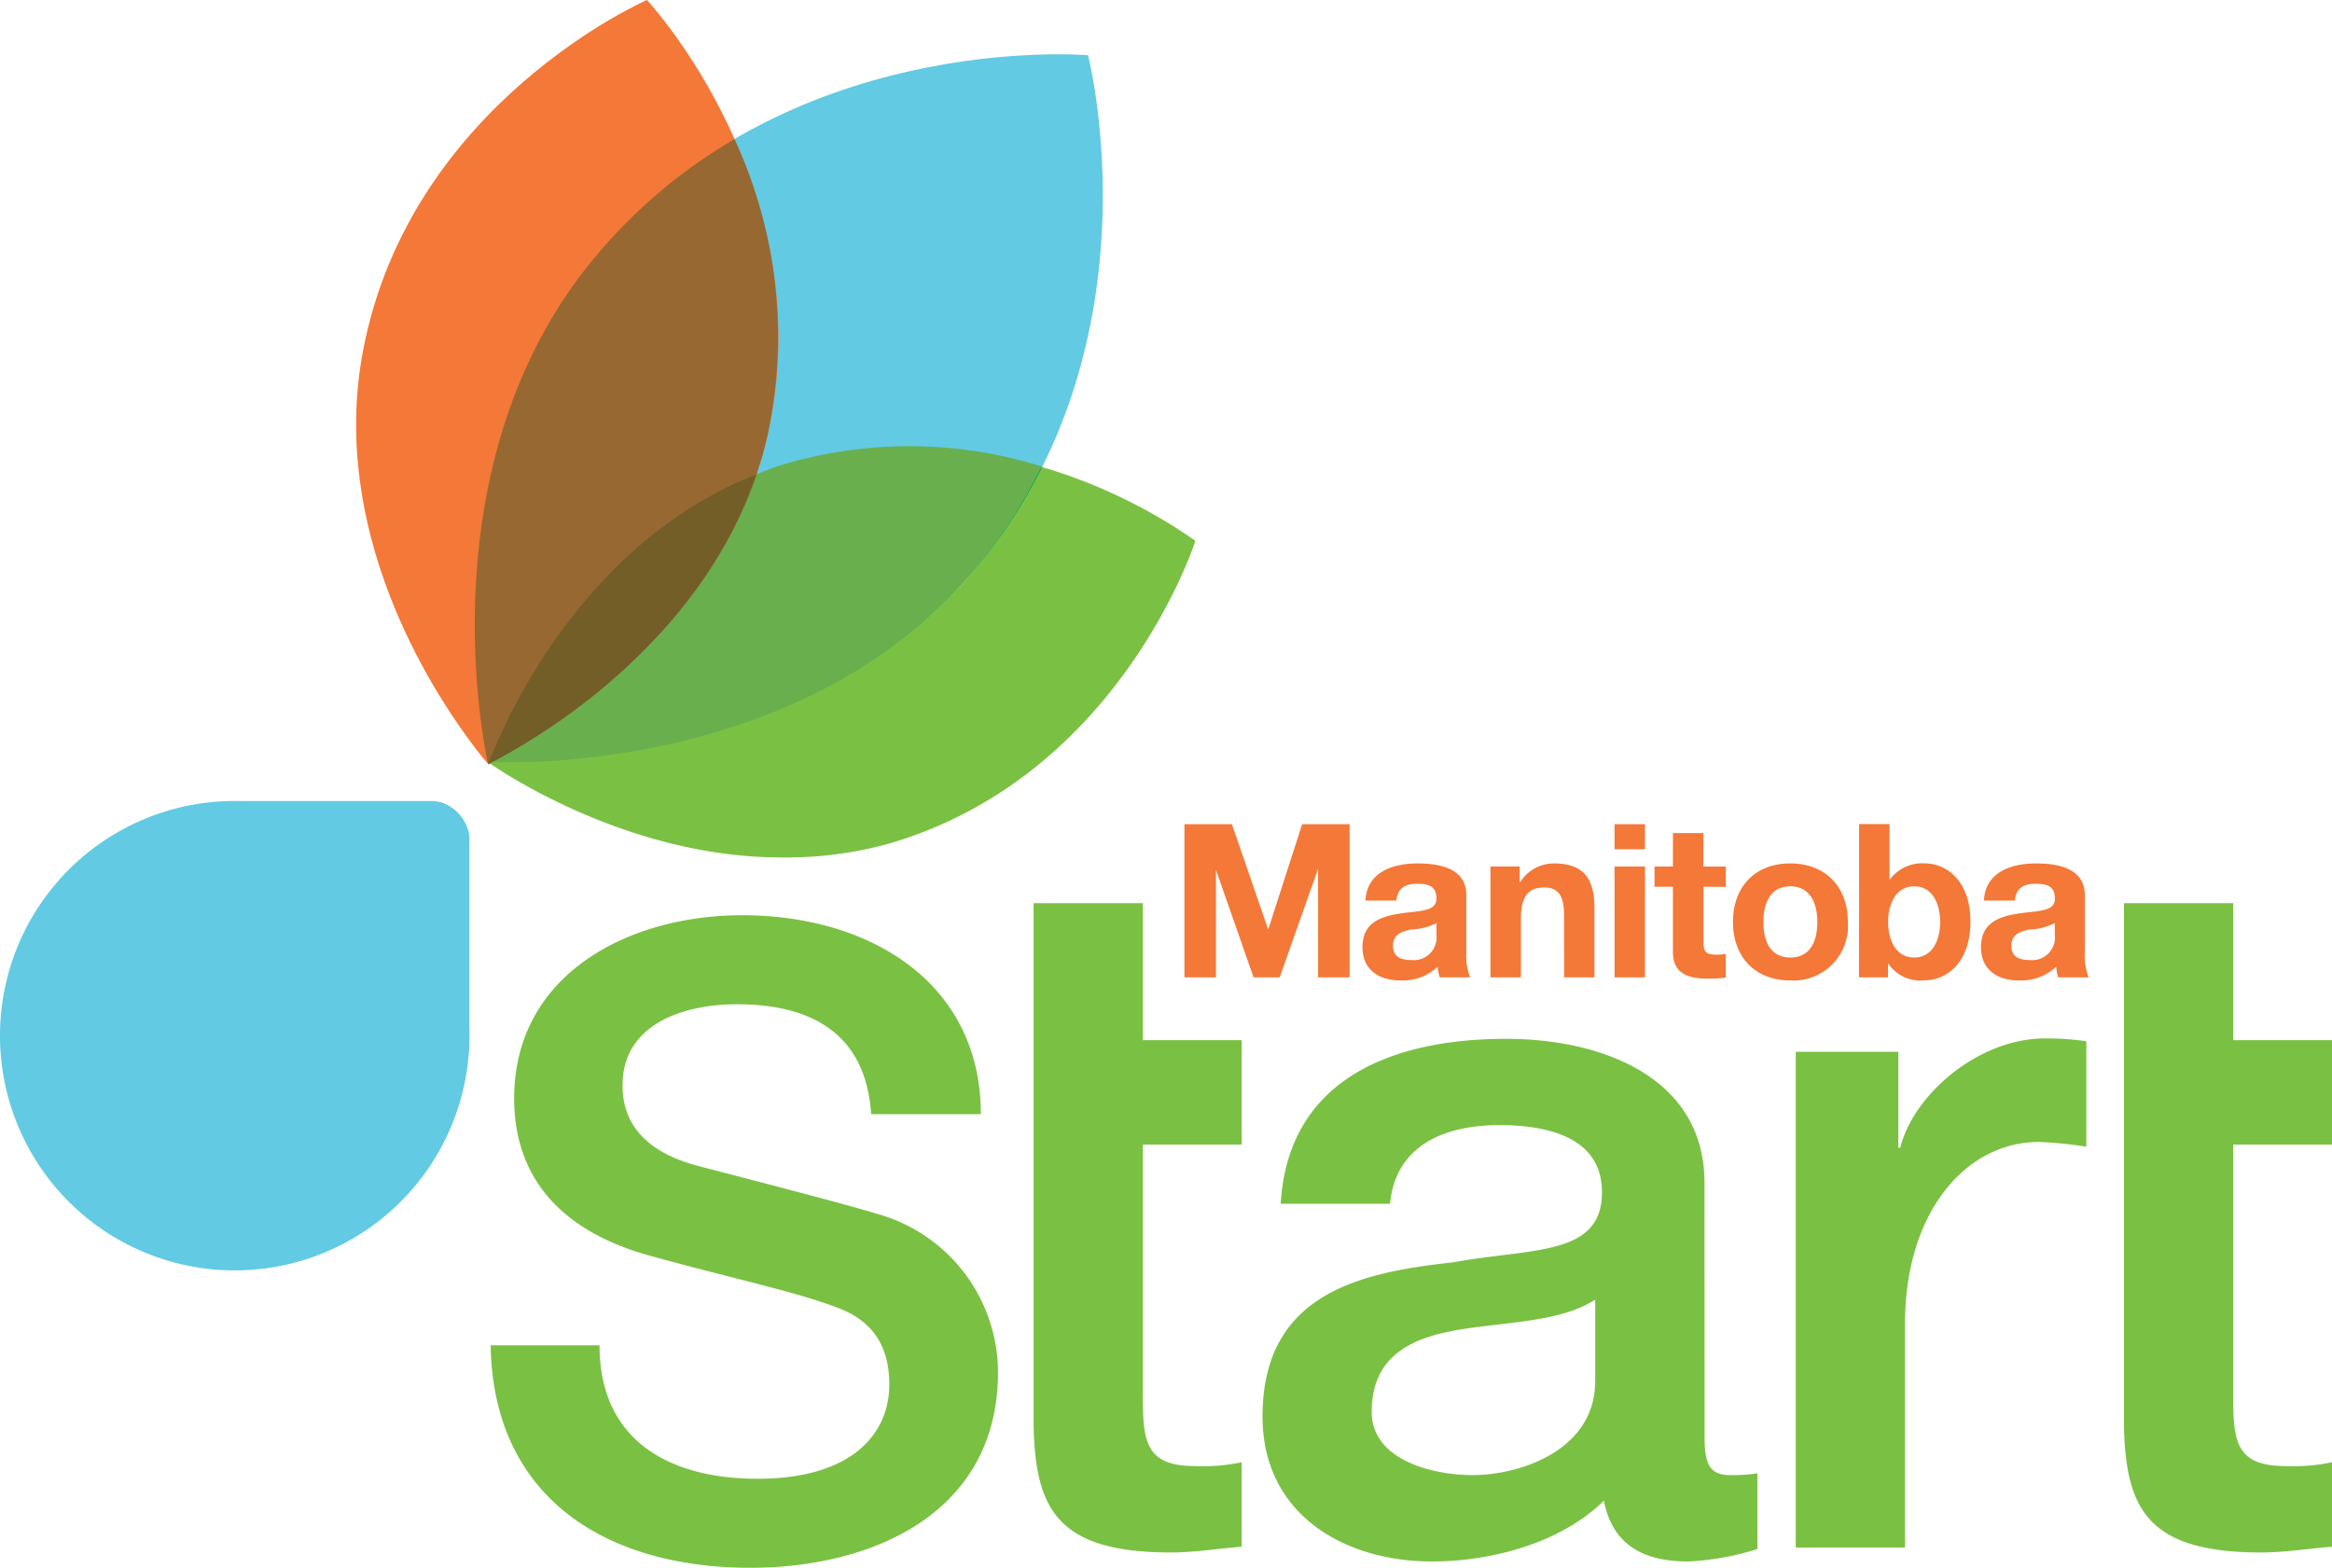 <?xml version="1.0" encoding="UTF-8"?>
<svg xmlns="http://www.w3.org/2000/svg" viewBox="0 0 230 154.63">
  <defs>
    <style>.cls-1{fill:#62cae3;}.cls-2{fill:#f47837;}.cls-3{fill:#7ac143;}.cls-4{fill:#6aaf4e;}.cls-5{fill:#0db14b;}.cls-6{fill:#00a34b;}.cls-7{fill:#976832;}.cls-8{fill:#735e27;}</style>
  </defs>
  <title>Asset 1</title>
  <g id="Layer_2" data-name="Layer 2">
    <g id="Homepage_copy" data-name="Homepage copy">
      <path class="cls-1" d="M46.3,102.18A23.15,23.15,0,1,1,23.15,79,23.15,23.15,0,0,1,46.3,102.18"></path>
      <rect class="cls-1" x="20.46" y="79.01" width="25.83" height="27.71" rx="3.66" ry="3.66"></rect>
      <path class="cls-2" d="M198.72,88.82c.1-1.18.84-1.65,2-1.65s1.95.19,1.95,1.48-1.72,1.17-3.56,1.45-3.73.84-3.73,3.32c0,2.25,1.65,3.28,3.73,3.28a5.07,5.07,0,0,0,3.69-1.35A4.08,4.08,0,0,0,203,96.4h3a5.64,5.64,0,0,1-.38-2.43v-5.7c0-2.62-2.62-3.11-4.8-3.11-2.46,0-5,.85-5.15,3.66Zm3.94,3.35a2.24,2.24,0,0,1-2.44,2.52c-1,0-1.84-.27-1.84-1.4s.85-1.42,1.78-1.61a6.09,6.09,0,0,0,2.5-.63Zm-11.31-1.23c0,1.82-.78,3.5-2.56,3.5s-2.57-1.68-2.57-3.5.78-3.52,2.57-3.52,2.56,1.68,2.56,3.52m-8,5.46h2.86V95h0a3.8,3.8,0,0,0,3.6,1.69c2.19,0,4.53-1.76,4.53-5.78s-2.34-5.76-4.53-5.76a4,4,0,0,0-3.45,1.63h0v-5.5h-3Zm-9.43-5.46c0-1.76.62-3.52,2.65-3.52s2.67,1.76,2.67,3.52-.61,3.5-2.67,3.5-2.65-1.76-2.65-3.5m-3,0c0,3.48,2.22,5.76,5.65,5.76a5.37,5.37,0,0,0,5.68-5.76c0-3.49-2.22-5.78-5.68-5.78s-5.65,2.29-5.65,5.78M168,82.17h-3v3.29h-1.82v2H165v6.46c0,2.18,1.61,2.6,3.45,2.6a12.19,12.19,0,0,0,1.76-.1V94.08a4.87,4.87,0,0,1-.93.08c-1,0-1.27-.25-1.27-1.27V87.47h2.2v-2H168Zm-5.76-.88h-3v2.47h3Zm-3,15.11h3V85.46h-3ZM147,96.4h3V90.66c0-2.22.7-3.13,2.33-3.13,1.4,0,1.93.89,1.93,2.69V96.4h3V89.67c0-2.71-.8-4.51-4-4.51A3.92,3.92,0,0,0,149.94,87h-.06V85.46H147Zm-9.28-7.58c.11-1.18.85-1.65,2-1.65s1.95.19,1.95,1.48-1.72,1.17-3.56,1.45-3.73.84-3.73,3.32c0,2.25,1.65,3.28,3.73,3.28a5,5,0,0,0,3.68-1.35A4.55,4.55,0,0,0,142,96.4h3a5.64,5.64,0,0,1-.38-2.43v-5.7c0-2.62-2.62-3.11-4.8-3.11-2.46,0-5,.85-5.15,3.66Zm3.95,3.35a2.24,2.24,0,0,1-2.44,2.52c-1,0-1.84-.27-1.84-1.4s.84-1.42,1.78-1.61a6.09,6.09,0,0,0,2.5-.63ZM116.82,96.4h3.11V85.8h0l3.71,10.6h2.57L130,85.69H130V96.4h3.11V81.29h-4.68l-3.35,10.39h0L121.5,81.29h-4.68Z"></path>
      <path class="cls-3" d="M48.39,132.69C48.65,147.92,60,154.63,74,154.63c12.22,0,24.43-5.51,24.43-19.27a16.26,16.26,0,0,0-12-15.66c-3.18-1-16.77-4.48-17.72-4.74-4.39-1.2-7.31-3.61-7.31-7.91,0-6.2,6.28-8,11.27-8,7.4,0,12.73,2.92,13.25,10.84H96.74c0-12.82-10.75-19.62-23.57-19.62-11.1,0-22.46,5.77-22.46,18.07,0,6.37,3.1,12.73,13.6,15.57,8.43,2.32,14,3.44,18.32,5.08,2.5.95,5.08,2.84,5.08,7.57s-3.53,9.29-13,9.29c-8.61,0-15.58-3.7-15.58-13.16Z"></path>
      <path class="cls-3" d="M209.48,111.78v28.85c.18,8.13,2.27,12.49,13.52,12.49,2.37,0,4.64-.38,7-.57v-8.33a18.34,18.34,0,0,1-4.54.38c-4.82,0-5.2-2.27-5.2-6.71v-25H230v-10.3h-9.74V89.08H209.48v22.7Zm-32.37,40.86h10.78V130.51c0-10.79,5.87-17.88,13.24-17.88a40.29,40.29,0,0,1,4.64.47V102.7a26.54,26.54,0,0,0-4.07-.28c-6.62,0-13,5.58-14.28,10.78h-.19v-9.46H177.11Zm-9-36c0-10.31-10-14.18-19.58-14.18-10.78,0-21.47,3.69-22.22,16.27H137.1c.47-5.3,4.73-7.76,10.78-7.76,4.35,0,10.12,1,10.12,6.62,0,6.34-6.9,5.49-14.66,6.91-9.08,1-18.82,3-18.82,15.22,0,9.56,7.94,14.29,16.74,14.29,5.77,0,12.68-1.8,16.93-6,.85,4.44,4,6,8.33,6a27,27,0,0,0,6.81-1.23v-7.47a15.71,15.71,0,0,1-2.65.18c-2,0-2.56-1-2.56-3.68Zm-10.78,19.58c0,6.81-7.38,9.27-12.11,9.27-3.78,0-9.93-1.41-9.93-6.24,0-5.67,4.16-7.38,8.8-8.13s9.93-.76,13.24-2.94Z"></path>
      <path class="cls-3" d="M101.94,111.78v28.85c.19,8.13,2.27,12.49,13.52,12.49,2.37,0,4.64-.38,7-.57v-8.33a18.3,18.3,0,0,1-4.54.38c-4.82,0-5.2-2.27-5.2-6.71v-25h9.74v-10.3h-9.74V89.08H101.94v22.7Z"></path>
      <path class="cls-1" d="M95.42,57.05c19.49-22.28,11.89-51.6,11.89-51.6h0S77.13,2.79,58.38,25.69c-13.56,16.56-12,38.4-10.81,46.48.3,2,.56,3.17.56,3.17h0s1.19.07,3.23,0c8.15-.18,29.95-2.23,44.05-18.33"></path>
      <path class="cls-2" d="M75.72,42.87C81.18,18.61,63.81,0,63.81,0h0s-23.35,10.14-28,34.57c-3.37,17.67,6.55,33.16,10.65,38.66,1,1.37,1.69,2.12,1.69,2.12h0s.9-.42,2.39-1.27c6-3.4,21.24-13.66,25.19-31.21"></path>
      <path class="cls-4" d="M74.61,46.78C61.36,51.91,53.73,63.69,50.32,70.42c3.42-6.72,11-18.51,24.29-23.64"></path>
      <path class="cls-4" d="M76.23,46.16c-.55.18-1.08.41-1.62.62C69.47,62,56,70.94,50.53,74.08c-1.49.85-2.39,1.27-2.39,1.27h0s1.19.07,3.23,0c8.15-.18,29.95-2.22,44.05-18.33a51.87,51.87,0,0,0,7.37-11,43.71,43.71,0,0,0-26.56.11"></path>
      <path class="cls-4" d="M49.66,71.77c.18-.38.38-.79.59-1.21-.21.42-.41.83-.59,1.21"></path>
      <path class="cls-3" d="M102.79,46.05A51.74,51.74,0,0,1,96,56.34h0l0,0v0l0,0-.07.08h0l0,0h0l-.36.43h0l0,0h0l0,0,0,0c-14.1,16.1-35.9,18.15-44.05,18.33H50.08c-1.24,0-1.94,0-1.94,0h0s.77.55,2.16,1.39c4.34,2.61,14.69,8,26.76,8A37.81,37.81,0,0,0,87.9,83.14c22.67-6.74,30-29.8,30-29.8h0a52,52,0,0,0-15.15-7.28"></path>
      <path class="cls-5" d="M102.79,46.05h0A51.46,51.46,0,0,1,96,56.34a51.74,51.74,0,0,0,6.76-10.29h0M96,56.35l0,0,0,0m0,0,0,0,0,0m-.09.1Zm0,0Zm-.36.43h0m0,0h0m0,0,0,0c-14.1,16.1-35.9,18.15-44.06,18.33,8.16-.18,30-2.23,44.06-18.33l0,0"></path>
      <path class="cls-6" d="M102.79,46.05a51.87,51.87,0,0,1-7.37,11C81.32,73.16,59.52,75.2,51.37,75.38c8.15-.18,29.95-2.22,44.05-18.33l0,0,0,0h0l0,0h0l.36-.43h0l0,0h0l.07-.08v0s0,0,0,0l0,0h0a51.46,51.46,0,0,0,6.76-10.29M48.14,75.35Zm3.19,0h0m-1.25,0h0"></path>
      <path class="cls-7" d="M72.45,13.72a51.85,51.85,0,0,0-14.06,12c-13.56,16.56-12,38.4-10.81,46.48.29,2,.55,3.12.56,3.17s.33-.93,1-2.38c2.56-5.75,10.36-20.32,25.5-26.18C69.47,62,56,70.94,50.53,74.08c-1.47.84-2.38,1.26-2.39,1.27h0s.9-.42,2.39-1.27c6-3.4,21.23-13.66,25.18-31.21a46.26,46.26,0,0,0-3.27-29.15"></path>
      <path class="cls-8" d="M50.53,74.08C56,70.94,69.47,62,74.61,46.78,59.47,52.65,51.67,67.21,49.11,73c-.66,1.49-1,2.38-1,2.38h0s.91-.42,2.39-1.27"></path>
    </g>
  </g>
</svg>
